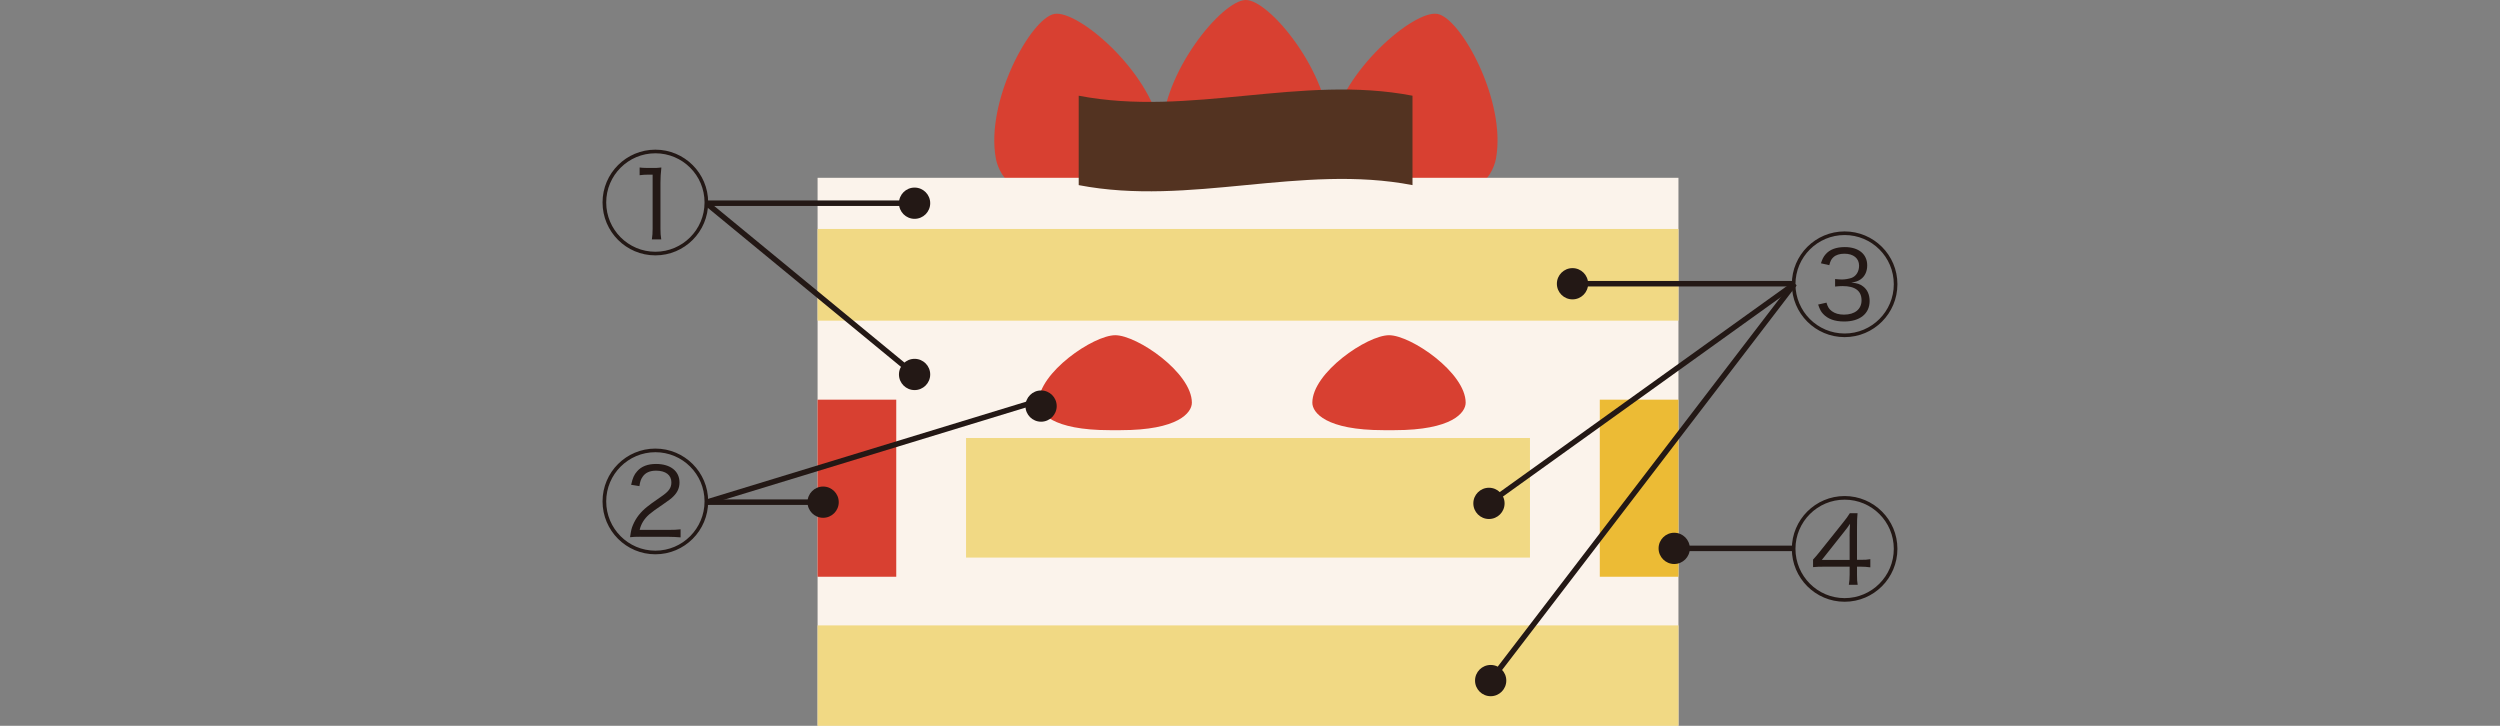 <?xml version="1.0" encoding="UTF-8"?><svg id="b" xmlns="http://www.w3.org/2000/svg" viewBox="0 0 600 174.2"><rect x="0" y="0" width="600" height="174.2" fill="#808080" stroke="none"/><g id="c"><path d="m262.46,46.83c14.79-2.71,16.84-11.42,16-16.02-2.53-13.8-19.79-28.5-25.42-27.47-5.63,1.03-16.57,20.89-14.04,34.69.84,4.6,5.85,12.02,20.64,9.32l2.82-.52Z" style="fill:#d84031; stroke-width:0px;"/><path d="m300.45,44.47c15.04,0,18.62-8.21,18.62-12.88,0-14.03-14.33-31.59-20.06-31.59s-20.06,17.56-20.06,31.59c0,4.67,3.59,12.88,18.62,12.88h2.87Z" style="fill:#d84031; stroke-width:0px;"/><path d="m338.4,47.35c14.79,2.71,19.8-4.72,20.64-9.32,2.52-13.8-8.41-33.66-14.04-34.69s-22.89,13.67-25.42,27.47c-.84,4.6,1.21,13.31,16,16.02l2.82.52Z" style="fill:#d84031; stroke-width:0px;"/><rect x="196.22" y="42.68" width="206.61" height="131.52" style="fill:#fbf3eb; stroke-width:0px;"/><rect x="196.22" y="150.1" width="206.61" height="24.1" style="fill:#f1d984; stroke-width:0px;"/><rect x="231.85" y="105.12" width="135.34" height="28.7" style="fill:#f1d984; stroke-width:0px;"/><rect x="383.95" y="95.92" width="18.88" height="42.5" style="fill:#ecbb35; stroke-width:0px;"/><rect x="196.22" y="95.92" width="18.88" height="42.5" style="fill:#d84031; stroke-width:0px;"/><rect x="196.22" y="54.95" width="206.61" height="22.01" style="fill:#f1d984; stroke-width:0px;"/><path d="m268.97,103.24c13.79,0,17.08-4.2,17.08-6.59,0-7.2-13.14-16.2-18.39-16.2s-18.41,9-18.41,16.2c0,2.4,3.29,6.59,17.08,6.59h2.64Z" style="fill:#d84031; stroke-width:0px;"/><path d="m334.68,103.24c13.79,0,17.08-4.2,17.08-6.59,0-7.2-13.14-16.2-18.39-16.2s-18.41,9-18.41,16.2c0,2.4,3.29,6.59,17.08,6.59h2.64Z" style="fill:#d84031; stroke-width:0px;"/><path d="m339,44.43c-26.7-5.15-53.4,5.15-80.11,0v-21.46c26.7,5.15,53.4-5.15,80.11,0v21.46Z" style="fill:#533321; stroke-width:0px;"/><path d="m169.96,48.59c0,7.01-5.66,12.7-12.67,12.7s-12.68-5.69-12.68-12.7,5.69-12.67,12.68-12.67,12.67,5.66,12.67,12.67Zm-24.47,0c0,6.53,5.29,11.83,11.8,11.83s11.8-5.29,11.8-11.83-5.29-11.8-11.8-11.8-11.8,5.29-11.8,11.8Zm8.02-8.39c.58.08.82.08,1.88.11h1.46c.63,0,.84,0,1.88-.11-.16,1.35-.22,2.59-.22,3.73v10.98c0,1.03.05,1.69.19,2.54h-2.25c.13-.9.18-1.51.18-2.54v-12.99h-1.16c-.66,0-1.16.03-1.96.13v-1.85Z" style="fill:#231815; stroke-width:0px;"/><rect x="169.57" y="48.11" width="47.88" height="1.32" style="fill:#231815; stroke-width:0px;"/><rect x="193.87" y="36.99" width="1.32" height="64.67" transform="translate(17.38 175.46) rotate(-50.54)" style="fill:#231815; stroke-width:0px;"/><circle cx="219.5" cy="48.77" r="3.75" style="fill:#231815; stroke-width:0px;"/><circle cx="219.5" cy="89.87" r="3.75" style="fill:#231815; stroke-width:0px;"/><path d="m169.96,120.33c0,7.01-5.66,12.7-12.67,12.7s-12.68-5.69-12.68-12.7,5.69-12.67,12.68-12.67,12.67,5.66,12.67,12.67Zm-24.47,0c0,6.53,5.29,11.83,11.8,11.83s11.8-5.29,11.8-11.83-5.29-11.8-11.8-11.8-11.8,5.29-11.8,11.8Zm8.23,8.49c-1.32,0-1.69.03-2.51.11.26-1.77.37-2.14.69-2.91.72-1.72,1.83-3.15,3.47-4.44.53-.45,1.03-.79,3.3-2.38,1.88-1.27,2.46-2.12,2.46-3.44,0-1.74-1.37-2.8-3.68-2.8-1.48,0-2.56.48-3.22,1.46-.42.61-.61,1.14-.77,2.25l-1.99-.32c.37-1.64.71-2.43,1.45-3.25,1.01-1.17,2.54-1.75,4.52-1.75,3.47,0,5.64,1.72,5.64,4.44,0,1.3-.47,2.36-1.48,3.36-.53.53-1.03.9-2.27,1.75-1.88,1.27-2.96,2.06-3.54,2.57-1.21,1.09-1.93,2.25-2.27,3.7h7.12c1.06,0,1.8-.03,2.7-.13v1.93c-1.01-.08-1.83-.13-2.72-.13h-6.88Z" style="fill:#231815; stroke-width:0px;"/><rect x="169.57" y="119.86" width="27.98" height="1.32" style="fill:#231815; stroke-width:0px;"/><rect x="167.77" y="107.78" width="82.7" height="1.32" transform="translate(-22.56 65.84) rotate(-16.99)" style="fill:#231815; stroke-width:0px;"/><circle cx="197.55" cy="120.52" r="3.75" style="fill:#231815; stroke-width:0px;"/><circle cx="249.86" cy="97.46" r="3.75" style="fill:#231815; stroke-width:0px;"/><path d="m455.38,68.21c0,7.01-5.66,12.7-12.67,12.7s-12.67-5.69-12.67-12.7,5.69-12.67,12.67-12.67,12.67,5.66,12.67,12.67Zm-24.47,0c0,6.53,5.29,11.83,11.8,11.83s11.8-5.29,11.8-11.83-5.29-11.8-11.8-11.8-11.8,5.29-11.8,11.8Zm7.44,4.42c.32,1.08.63,1.56,1.3,2.06.77.56,1.72.82,2.91.82,2.59,0,4.21-1.29,4.21-3.44,0-2.25-1.54-3.41-4.5-3.41-.56,0-1.11.03-1.85.11v-1.8c.5.05,1.19.11,1.61.11.74,0,1.67-.16,2.3-.37,1.14-.4,1.85-1.54,1.85-2.96,0-1.74-1.35-2.86-3.52-2.86-1.14,0-2.06.29-2.65.85-.5.45-.72.9-.98,1.9l-2.01-.45c.37-1.08.61-1.56,1.09-2.12,1-1.19,2.56-1.77,4.65-1.77,3.31,0,5.37,1.69,5.37,4.39,0,1.45-.56,2.65-1.59,3.36-.61.42-1.14.61-2.22.77,1.37.13,2.09.34,2.86.95,1,.77,1.53,1.98,1.53,3.47,0,3.04-2.33,4.92-6.11,4.92-2.28,0-3.94-.61-5.08-1.85-.5-.53-.77-1.06-1.17-2.22l1.99-.45Z" style="fill:#231815; stroke-width:0px;"/><rect x="377.4" y="67.43" width="53.3" height="1.32" style="fill:#231815; stroke-width:0px;"/><rect x="334.25" y="115.05" width="119.97" height="1.32" transform="translate(62.67 358.36) rotate(-52.56)" style="fill:#231815; stroke-width:0px;"/><rect x="348.86" y="93.79" width="90.33" height="1.32" transform="translate(18.82 247.42) rotate(-35.66)" style="fill:#231815; stroke-width:0px;"/><circle cx="377.4" cy="68.1" r="3.75" style="fill:#231815; stroke-width:0px;"/><circle cx="357.76" cy="163.34" r="3.75" style="fill:#231815; stroke-width:0px;"/><circle cx="357.35" cy="120.81" r="3.75" style="fill:#231815; stroke-width:0px;"/><path d="m455.38,131.72c0,7.01-5.66,12.7-12.67,12.7s-12.67-5.69-12.67-12.7,5.69-12.67,12.67-12.67,12.67,5.66,12.67,12.67Zm-24.47,0c0,6.53,5.29,11.83,11.8,11.83s11.8-5.29,11.8-11.83-5.29-11.8-11.8-11.8-11.8,5.29-11.8,11.8Zm4.21,2.59c.42-.45,1.11-1.24,1.48-1.72l5.69-7.12c.95-1.19,1.11-1.43,1.67-2.3h1.85c-.11,1.24-.13,1.82-.13,3.81v7.38h.82c1.16,0,1.67-.03,2.38-.16v1.96c-.85-.11-1.51-.16-2.36-.16h-.84v1.93c0,1.14.03,1.64.16,2.43h-2.12c.13-.85.19-1.46.19-2.43v-1.93h-6.03c-1.14,0-2.03.03-2.75.11v-1.8Zm8.78-5.61c0-1.09.03-1.96.11-2.99-.63.93-.72,1.03-1.53,2.06l-5.24,6.61h6.67v-5.69Z" style="fill:#231815; stroke-width:0px;"/><rect x="402.6" y="130.95" width="28.1" height="1.32" style="fill:#231815; stroke-width:0px;"/><circle cx="401.81" cy="131.61" r="3.75" style="fill:#231815; stroke-width:0px;"/><rect y="62.01" width="600" height="50.18" style="fill:#231815; opacity:0; stroke-width:0px;"/></g></svg>